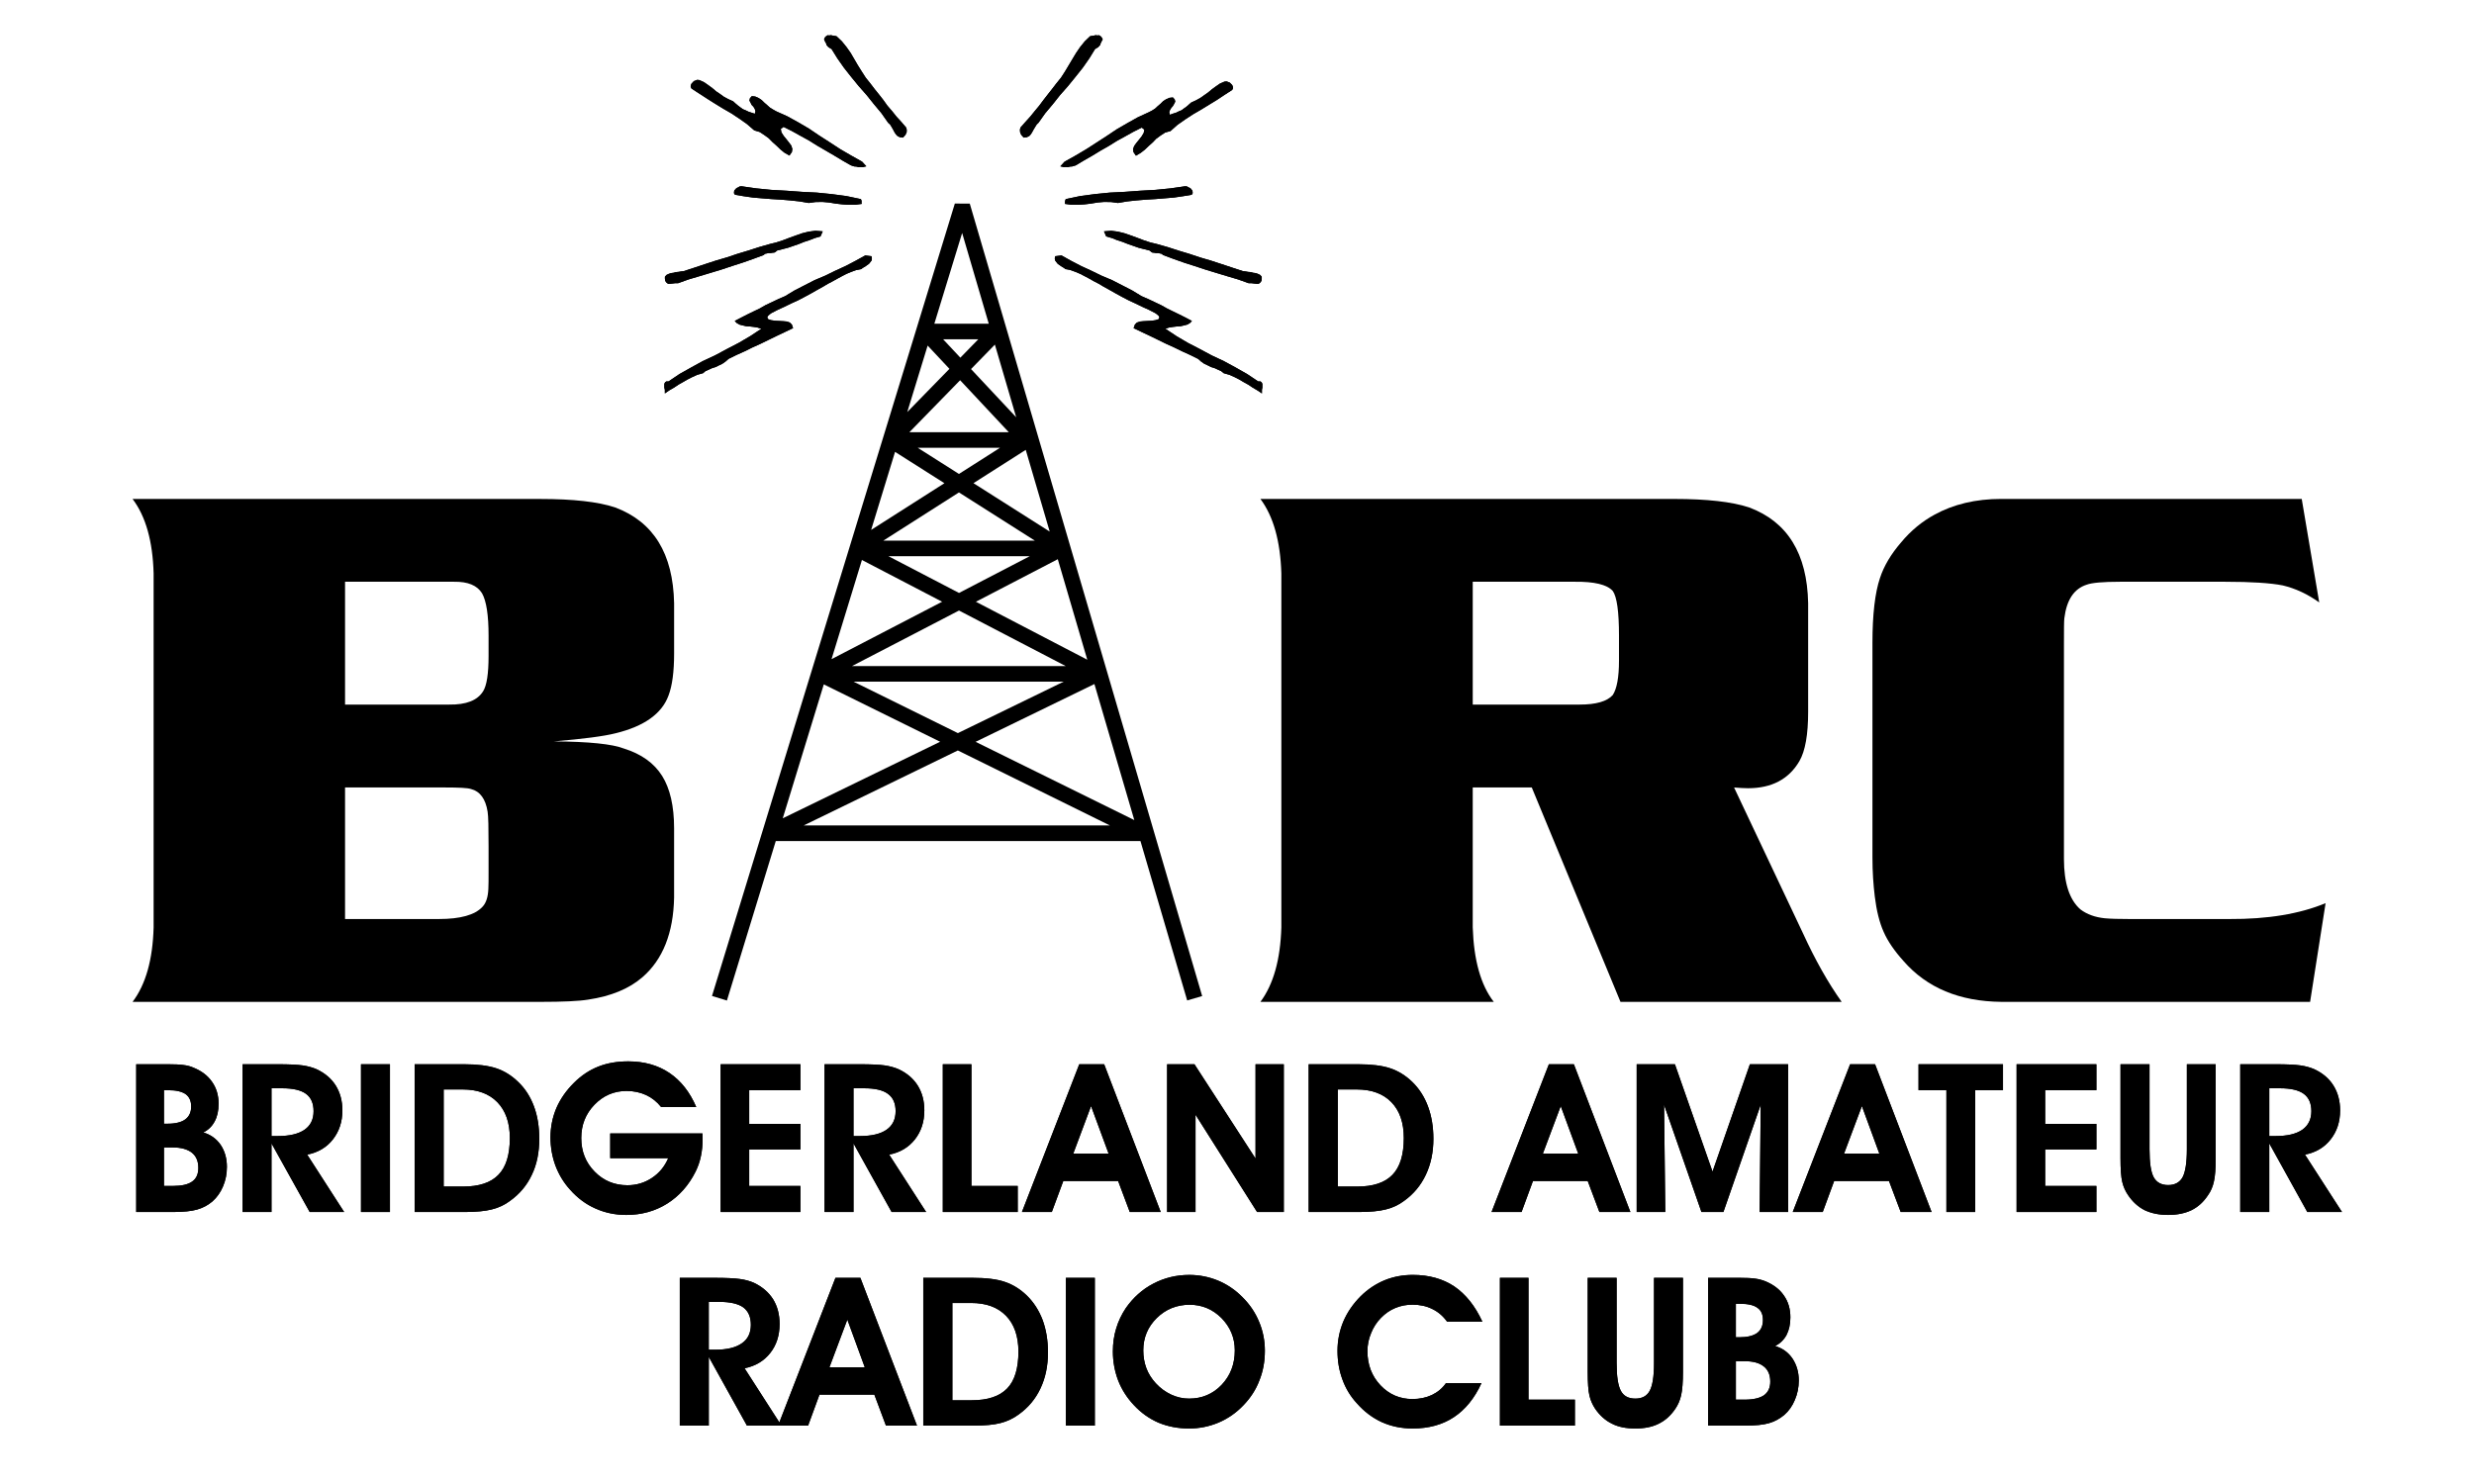<?xml version="1.0" encoding="utf-8"?>
<!-- Generator: Adobe Illustrator 16.0.0, SVG Export Plug-In . SVG Version: 6.00 Build 0)  -->
<!DOCTYPE svg PUBLIC "-//W3C//DTD SVG 1.1//EN" "http://www.w3.org/Graphics/SVG/1.1/DTD/svg11.dtd">
<svg version="1.1" id="Layer_1" xmlns="http://www.w3.org/2000/svg" xmlns:xlink="http://www.w3.org/1999/xlink" x="0px" y="0px"
	 width="250px" height="150px" viewBox="0 0 250 150" enable-background="new 0 0 250 150" xml:space="preserve">
<g>
	<path d="M34.868,92.892h9.487c2.163,0,3.635-0.409,4.394-1.229c0.382-0.397,0.566-1.011,0.6-1.819
		c0.022-0.33,0.022-0.95,0.022-1.909v-2.381c0-1.894-0.022-3.048-0.097-3.511c-0.202-1.285-0.764-2.06-1.685-2.291
		c-0.318-0.112-1.222-0.157-2.704-0.157H34.868V92.892L34.868,92.892z M34.868,71.217h10.527c1.714,0.022,2.853-0.42,3.426-1.348
		c0.37-0.589,0.55-1.783,0.55-3.571v-2.044c0-2.071-0.218-3.504-0.662-4.29c-0.494-0.795-1.438-1.184-2.83-1.161H34.868V71.217
		L34.868,71.217z M55.975,74.937c3.526,0.026,5.885,0.263,7.068,0.723c1.774,0.551,3.055,1.479,3.863,2.763
		c0.805,1.276,1.213,3.055,1.213,5.301v7.004c-0.071,3.571-1.139,6.26-3.198,8.045c-1.348,1.168-3.174,1.921-5.48,2.265
		c-0.943,0.157-2.556,0.229-4.843,0.229H13.396c1.334-1.763,2.037-4.268,2.127-7.528v-35.78c-0.09-3.253-0.793-5.764-2.127-7.524
		h41.202c3.302,0,5.831,0.278,7.561,0.854c3.879,1.453,5.862,4.672,5.961,9.685v5.076c0,1.854-0.188,3.257-0.562,4.245
		c-0.667,1.831-2.452,3.118-5.361,3.823C61.006,74.42,58.929,74.689,55.975,74.937"/>
	<path d="M148.821,71.217h10.811c1.646,0,2.763-0.319,3.34-0.966c0.418-0.645,0.629-1.812,0.629-3.468v-2.529
		c0-2.419-0.211-3.931-0.629-4.52c-0.577-0.646-1.851-0.954-3.856-0.932h-10.294V71.217L148.821,71.217z M154.787,79.595h-5.966
		v14.142c0.108,3.311,0.805,5.821,2.125,7.528h-23.579c1.313-1.763,2.017-4.268,2.115-7.528v-35.78
		c-0.099-3.253-0.802-5.764-2.115-7.524h41.822c3.279,0,5.806,0.278,7.558,0.854c3.886,1.453,5.869,4.672,5.968,9.685v10.957
		c0,2.3-0.285,3.979-0.892,5.018c-1.066,1.814-2.792,2.725-5.182,2.725c-0.366,0-0.838-0.029-1.41-0.074l6.967,14.748
		c1.22,2.654,2.512,4.964,3.908,6.922h-22.353L154.787,79.595"/>
	<path d="M232.592,50.432l1.768,10.46c-1.175-0.843-2.403-1.415-3.684-1.719c-1.229-0.242-3.178-0.37-5.811-0.37h-10.646
		c-1.702,0-2.83,0.101-3.347,0.292c-1.294,0.411-2.039,1.538-2.269,3.398c-0.036,0.256-0.04,1.172-0.04,2.767v21.559
		c0,2.435,0.557,4.137,1.673,5.107c0.658,0.494,1.467,0.786,2.455,0.89c0.593,0.054,1.438,0.076,2.524,0.076h10.062
		c3.854,0.022,7.094-0.51,9.726-1.604l-1.565,9.977h-31.209c-4.223-0.045-7.514-1.415-9.879-4.128
		c-0.921-1.02-1.588-1.992-2.008-2.947c-0.422-0.943-0.719-2.138-0.894-3.571c-0.146-1.201-0.236-2.493-0.236-3.908V64.986
		c0-2.897,0.263-5.083,0.757-6.55c0.396-1.218,1.114-2.426,2.13-3.603c1.006-1.209,2.138-2.13,3.373-2.804
		c1.923-1.06,4.174-1.599,6.757-1.599H232.592"/>
	<path d="M97.998,20.583l-1.51-0.009l-24.54,80.096l1.507,0.462l4.939-16.122h36.849l4.724,16.112l1.513-0.442L97.998,20.583z
		 M109.871,66.684l-11.256-5.86l8.276-4.3L109.871,66.684z M86.099,67.324l10.809-5.613l10.78,5.613H86.099z M107.486,68.9
		l-10.69,5.201L86.251,68.9H107.486z M101.938,43.685H91.896l5.125-5.252L101.938,43.685z M95.302,34.292h3.557l-1.815,1.86
		L95.302,34.292z M101.053,45.26l-4.15,2.646l-4.166-2.646H101.053z M96.903,49.774l7.668,4.871H89.263L96.903,49.774z
		 M104.055,56.221l-7.146,3.713l-7.129-3.713H104.055z M106.074,53.731l-7.703-4.893l5.281-3.366L106.074,53.731z M102.687,42.178
		l-4.564-4.874l2.411-2.471L102.687,42.178z M97.226,23.55l2.688,9.167h-5.496L97.226,23.55z M93.739,34.93l2.202,2.352
		l-4.261,4.367L93.739,34.93z M90.446,45.674l4.988,3.168l-7.404,4.72L90.446,45.674z M87.099,56.603l8.102,4.219l-11.173,5.803
		L87.099,56.603z M83.246,69.176l11.756,5.799l-15.903,7.736L83.246,69.176z M81.217,83.433l15.574-7.577l15.364,7.577H81.217z
		 M98.585,74.983l12.006-5.841l4.031,13.75L98.585,74.983z"/>
	<polyline points="87.959,8.445 88.393,9.014 88.835,9.562 89.269,10.118 89.678,10.691 90.145,11.23 90.594,11.792 91.081,12.324 
		91.568,12.893 91.627,13.105 91.62,13.364 91.56,13.487 91.501,13.627 91.38,13.762 91.245,13.91 90.936,13.869 90.699,13.753 
		90.52,13.566 90.378,13.342 90.243,13.083 90.1,12.836 89.947,12.589 89.749,12.409 89.071,11.443 88.318,10.541 87.57,9.606 
		86.784,8.715 86.005,7.765 85.279,6.844 84.612,5.892 84.035,4.964 83.855,4.852 83.721,4.772 83.608,4.649 83.519,4.544 
		83.479,4.38 83.399,4.261 83.339,4.117 83.271,3.991 83.354,3.789 83.479,3.661 83.624,3.564 83.797,3.582 83.973,3.556 
		84.163,3.601 84.343,3.627 84.529,3.661 85.073,4.178 85.545,4.762 85.96,5.353 86.335,5.997 86.701,6.619 87.09,7.239 
		87.48,7.846 87.959,8.445 	"/>
	<polygon points="87.959,8.445 88.393,9.014 88.835,9.562 89.269,10.118 89.678,10.691 90.145,11.23 90.594,11.792 91.081,12.324 
		91.568,12.893 91.627,13.105 91.62,13.364 91.56,13.487 91.501,13.627 91.38,13.762 91.245,13.91 90.936,13.869 90.699,13.753 
		90.52,13.566 90.378,13.342 90.243,13.083 90.1,12.836 89.947,12.589 89.749,12.409 89.071,11.443 88.318,10.541 87.57,9.606 
		86.784,8.715 86.005,7.765 85.279,6.844 84.612,5.892 84.035,4.964 83.855,4.852 83.721,4.772 83.608,4.649 83.519,4.544 
		83.479,4.38 83.399,4.261 83.339,4.117 83.271,3.991 83.354,3.789 83.479,3.661 83.624,3.564 83.797,3.582 83.973,3.556 
		84.163,3.601 84.343,3.627 84.529,3.661 85.073,4.178 85.545,4.762 85.96,5.353 86.335,5.997 86.701,6.619 87.09,7.239 
		87.48,7.846 87.959,8.445 	"/>
	<polyline points="86.993,20.125 87.045,20.237 87.067,20.36 87.054,20.484 87.09,20.607 86.409,20.702 85.758,20.702 
		85.106,20.657 84.455,20.581 83.774,20.469 83.097,20.41 82.404,20.424 81.727,20.518 80.801,20.36 79.873,20.26 78.93,20.181 
		77.976,20.125 76.998,20.046 76.077,19.968 75.141,19.833 74.273,19.687 74.168,19.525 74.18,19.377 74.202,19.256 74.314,19.13 
		74.422,19.013 74.595,18.935 74.745,18.845 74.943,18.829 76.421,19.04 77.948,19.192 79.476,19.278 81.025,19.391 82.53,19.467 
		84.044,19.619 85.526,19.817 86.993,20.125 	"/>
	<polygon points="86.993,20.125 87.045,20.237 87.067,20.36 87.054,20.484 87.09,20.607 86.409,20.702 85.758,20.702 85.106,20.657 
		84.455,20.581 83.774,20.469 83.097,20.41 82.404,20.424 81.727,20.518 80.801,20.36 79.873,20.26 78.93,20.181 77.976,20.125 
		76.998,20.046 76.077,19.968 75.141,19.833 74.273,19.687 74.168,19.525 74.18,19.377 74.202,19.256 74.314,19.13 74.422,19.013 
		74.595,18.935 74.745,18.845 74.943,18.829 76.421,19.04 77.948,19.192 79.476,19.278 81.025,19.391 82.53,19.467 84.044,19.619 
		85.526,19.817 86.993,20.125 	"/>
	<polyline points="87.544,16.808 87.375,16.846 87.202,16.897 86.986,16.884 86.762,16.897 86.544,16.839 86.326,16.823 
		86.146,16.767 85.967,16.704 85.106,16.21 84.26,15.7 83.393,15.194 82.562,14.712 81.727,14.188 80.868,13.717 80.02,13.245 
		79.177,12.825 78.9,13.038 78.964,13.38 79.188,13.73 79.462,14.067 79.731,14.408 79.963,14.719 80.068,15.056 80.023,15.363 
		79.772,15.723 79.267,15.431 78.862,15.101 78.465,14.719 78.061,14.359 77.672,13.964 77.223,13.641 76.763,13.342 76.219,13.178 
		75.486,12.544 74.7,11.987 73.883,11.448 73.067,10.977 72.252,10.478 71.462,9.979 70.671,9.467 69.878,8.95 69.795,8.782 
		69.8,8.641 69.867,8.468 69.979,8.349 70.114,8.198 70.282,8.138 70.446,8.07 70.671,8.093 71.151,8.311 71.569,8.603 
		71.982,8.905 72.355,9.225 72.753,9.494 73.15,9.781 73.591,10.018 74.085,10.242 74.318,10.455 74.562,10.662 74.819,10.855 
		75.073,11.039 75.352,11.151 75.64,11.291 75.958,11.395 76.272,11.5 76.34,11.253 76.272,11.017 76.138,10.792 75.958,10.608 
		75.83,10.354 75.729,10.168 75.778,9.935 75.972,9.719 76.324,9.759 76.673,9.916 76.969,10.114 77.245,10.384 77.521,10.624 
		77.796,10.871 78.121,11.073 78.442,11.253 79.574,11.763 80.671,12.369 81.744,12.998 82.793,13.708 83.849,14.386 84.916,15.082 
		85.994,15.711 87.112,16.336 87.544,16.808 	"/>
	<polygon points="87.544,16.808 87.375,16.846 87.202,16.897 86.986,16.884 86.762,16.897 86.544,16.839 86.326,16.823 
		86.146,16.767 85.967,16.704 85.106,16.21 84.26,15.7 83.393,15.194 82.562,14.712 81.727,14.188 80.868,13.717 80.02,13.245 
		79.177,12.825 78.9,13.038 78.964,13.38 79.188,13.73 79.462,14.067 79.731,14.408 79.963,14.719 80.068,15.056 80.023,15.363 
		79.772,15.723 79.267,15.431 78.862,15.101 78.465,14.719 78.061,14.359 77.672,13.964 77.223,13.641 76.763,13.342 76.219,13.178 
		75.486,12.544 74.7,11.987 73.883,11.448 73.067,10.977 72.252,10.478 71.462,9.979 70.671,9.467 69.878,8.95 69.795,8.782 
		69.8,8.641 69.867,8.468 69.979,8.349 70.114,8.198 70.282,8.138 70.446,8.07 70.671,8.093 71.151,8.311 71.569,8.603 
		71.982,8.905 72.355,9.225 72.753,9.494 73.15,9.781 73.591,10.018 74.085,10.242 74.318,10.455 74.562,10.662 74.819,10.855 
		75.073,11.039 75.352,11.151 75.64,11.291 75.958,11.395 76.272,11.5 76.34,11.253 76.272,11.017 76.138,10.792 75.958,10.608 
		75.83,10.354 75.729,10.168 75.778,9.935 75.972,9.719 76.324,9.759 76.673,9.916 76.969,10.114 77.245,10.384 77.521,10.624 
		77.796,10.871 78.121,11.073 78.442,11.253 79.574,11.763 80.671,12.369 81.744,12.998 82.793,13.708 83.849,14.386 84.916,15.082 
		85.994,15.711 87.112,16.336 87.544,16.808 	"/>
	<polyline points="82.912,23.898 82.333,24.066 81.805,24.273 81.25,24.453 80.733,24.662 80.181,24.853 79.648,25.037 
		79.071,25.186 78.525,25.324 78.38,25.455 78.245,25.531 78.043,25.549 77.867,25.583 77.643,25.583 77.47,25.621 77.297,25.657 
		77.171,25.778 76.093,26.178 75.037,26.549 73.955,26.896 72.888,27.252 71.776,27.589 70.676,27.919 69.57,28.249 68.523,28.626 
		68.238,28.626 68.021,28.653 67.767,28.683 67.52,28.698 67.317,28.536 67.217,28.375 67.189,28.166 67.189,27.979 67.34,27.795 
		67.564,27.688 67.801,27.604 68.07,27.57 68.299,27.503 68.568,27.48 68.822,27.436 69.099,27.402 70.177,27.05 71.248,26.694 
		72.333,26.34 73.434,26.017 74.512,25.657 75.617,25.324 76.695,24.977 77.796,24.662 78.442,24.505 79.099,24.291 79.745,24.044 
		80.428,23.797 81.075,23.572 81.727,23.411 82.404,23.325 83.137,23.382 82.912,23.898 	"/>
	<polygon points="82.912,23.898 82.333,24.066 81.805,24.273 81.25,24.453 80.733,24.662 80.181,24.853 79.648,25.037 
		79.071,25.186 78.525,25.324 78.38,25.455 78.245,25.531 78.043,25.549 77.867,25.583 77.643,25.583 77.47,25.621 77.297,25.657 
		77.171,25.778 76.093,26.178 75.037,26.549 73.955,26.896 72.888,27.252 71.776,27.589 70.676,27.919 69.57,28.249 68.523,28.626 
		68.238,28.626 68.021,28.653 67.767,28.683 67.52,28.698 67.317,28.536 67.217,28.375 67.189,28.166 67.189,27.979 67.34,27.795 
		67.564,27.688 67.801,27.604 68.07,27.57 68.299,27.503 68.568,27.48 68.822,27.436 69.099,27.402 70.177,27.05 71.248,26.694 
		72.333,26.34 73.434,26.017 74.512,25.657 75.617,25.324 76.695,24.977 77.796,24.662 78.442,24.505 79.099,24.291 79.745,24.044 
		80.428,23.797 81.075,23.572 81.727,23.411 82.404,23.325 83.137,23.382 82.912,23.898 	"/>
	<polyline points="88.064,25.897 88.105,26.11 88.087,26.312 87.959,26.481 87.809,26.668 87.611,26.807 87.409,26.953 
		87.185,27.076 87.031,27.2 86.511,27.301 86.005,27.485 85.533,27.683 85.077,27.919 84.602,28.177 84.118,28.446 83.646,28.693 
		83.197,28.963 82.568,29.312 81.951,29.664 81.295,30.019 80.644,30.36 79.934,30.682 79.26,31.012 78.586,31.321 77.935,31.658 
		77.769,31.782 77.611,31.928 77.53,32.074 77.611,32.254 77.908,32.359 78.316,32.418 78.712,32.44 79.132,32.463 79.484,32.494 
		79.817,32.606 80.02,32.809 80.143,33.168 79.312,33.563 78.487,33.954 77.688,34.343 76.875,34.74 76.048,35.113 75.258,35.504 
		74.427,35.877 73.622,36.274 73.314,36.544 72.993,36.769 72.641,36.937 72.315,37.099 71.938,37.218 71.619,37.368 71.293,37.51 
		71.039,37.723 70.462,37.885 69.938,38.123 69.467,38.363 69.002,38.633 68.56,38.88 68.11,39.183 67.632,39.457 67.183,39.767 
		67.183,39.583 67.183,39.396 67.131,39.183 67.131,38.98 67.131,38.801 67.205,38.644 67.333,38.554 67.554,38.554 68.658,37.809 
		69.84,37.144 71.013,36.499 72.243,35.926 73.449,35.279 74.646,34.657 75.808,33.977 76.938,33.23 76.549,33.107 76.179,33.047 
		75.808,33.002 75.419,32.979 75.056,32.894 74.719,32.809 74.449,32.651 74.247,32.44 74.876,32.112 75.5,31.793 76.122,31.49 
		76.763,31.183 77.351,30.846 78.009,30.535 78.66,30.226 79.334,29.934 80.289,29.356 81.295,28.84 82.314,28.316 83.377,27.867 
		84.395,27.368 85.428,26.896 86.425,26.376 87.436,25.818 88.064,25.897 	"/>
	<polygon points="88.064,25.897 88.105,26.11 88.087,26.312 87.959,26.481 87.809,26.668 87.611,26.807 87.409,26.953 
		87.185,27.076 87.031,27.2 86.511,27.301 86.005,27.485 85.533,27.683 85.077,27.919 84.602,28.177 84.118,28.446 83.646,28.693 
		83.197,28.963 82.568,29.312 81.951,29.664 81.295,30.019 80.644,30.36 79.934,30.682 79.26,31.012 78.586,31.321 77.935,31.658 
		77.769,31.782 77.611,31.928 77.53,32.074 77.611,32.254 77.908,32.359 78.316,32.418 78.712,32.44 79.132,32.463 79.484,32.494 
		79.817,32.606 80.02,32.809 80.143,33.168 79.312,33.563 78.487,33.954 77.688,34.343 76.875,34.74 76.048,35.113 75.258,35.504 
		74.427,35.877 73.622,36.274 73.314,36.544 72.993,36.769 72.641,36.937 72.315,37.099 71.938,37.218 71.619,37.368 71.293,37.51 
		71.039,37.723 70.462,37.885 69.938,38.123 69.467,38.363 69.002,38.633 68.56,38.88 68.11,39.183 67.632,39.457 67.183,39.767 
		67.183,39.583 67.183,39.396 67.131,39.183 67.131,38.98 67.131,38.801 67.205,38.644 67.333,38.554 67.554,38.554 68.658,37.809 
		69.84,37.144 71.013,36.499 72.243,35.926 73.449,35.279 74.646,34.657 75.808,33.977 76.938,33.23 76.549,33.107 76.179,33.047 
		75.808,33.002 75.419,32.979 75.056,32.894 74.719,32.809 74.449,32.651 74.247,32.44 74.876,32.112 75.5,31.793 76.122,31.49 
		76.763,31.183 77.351,30.846 78.009,30.535 78.66,30.226 79.334,29.934 80.289,29.356 81.295,28.84 82.314,28.316 83.377,27.867 
		84.395,27.368 85.428,26.896 86.425,26.376 87.436,25.818 88.064,25.897 	"/>
	<polyline points="106.736,8.445 106.299,9.014 105.867,9.562 105.434,10.118 105.007,10.691 104.558,11.23 104.102,11.792 
		103.621,12.324 103.12,12.893 103.064,13.105 103.082,13.364 103.132,13.487 103.194,13.627 103.315,13.762 103.45,13.91 
		103.761,13.869 104.003,13.753 104.176,13.566 104.311,13.342 104.452,13.083 104.603,12.836 104.753,12.589 104.939,12.409 
		105.625,11.443 106.384,10.541 107.125,9.606 107.911,8.715 108.684,7.765 109.416,6.844 110.083,5.892 110.651,4.964 
		110.831,4.852 110.971,4.772 111.078,4.649 111.177,4.544 111.218,4.38 111.285,4.261 111.348,4.117 111.431,3.991 111.334,3.789 
		111.218,3.661 111.071,3.564 110.892,3.582 110.719,3.556 110.532,3.601 110.342,3.627 110.157,3.661 109.618,4.178 109.146,4.762 
		108.742,5.353 108.354,5.997 107.983,6.619 107.612,7.239 107.22,7.846 106.736,8.445 	"/>
	<polygon points="106.736,8.445 106.299,9.014 105.867,9.562 105.434,10.118 105.007,10.691 104.558,11.23 104.102,11.792 
		103.621,12.324 103.12,12.893 103.064,13.105 103.082,13.364 103.132,13.487 103.194,13.627 103.315,13.762 103.45,13.91 
		103.761,13.869 104.003,13.753 104.176,13.566 104.311,13.342 104.452,13.083 104.603,12.836 104.753,12.589 104.939,12.409 
		105.625,11.443 106.384,10.541 107.125,9.606 107.911,8.715 108.684,7.765 109.416,6.844 110.083,5.892 110.651,4.964 
		110.831,4.852 110.971,4.772 111.078,4.649 111.177,4.544 111.218,4.38 111.285,4.261 111.348,4.117 111.431,3.991 111.334,3.789 
		111.218,3.661 111.071,3.564 110.892,3.582 110.719,3.556 110.532,3.601 110.342,3.627 110.157,3.661 109.618,4.178 109.146,4.762 
		108.742,5.353 108.354,5.997 107.983,6.619 107.612,7.239 107.22,7.846 106.736,8.445 	"/>
	<polyline points="107.695,20.125 107.65,20.237 107.624,20.36 107.624,20.484 107.612,20.607 108.286,20.702 108.931,20.702 
		109.596,20.657 110.233,20.581 110.907,20.469 111.581,20.41 112.291,20.424 112.97,20.518 113.895,20.36 114.815,20.26 
		115.772,20.181 116.721,20.125 117.697,20.046 118.625,19.968 119.555,19.833 120.427,19.687 120.521,19.525 120.512,19.377 
		120.482,19.256 120.382,19.13 120.28,19.013 120.094,18.935 119.95,18.845 119.748,18.829 118.281,19.04 116.747,19.192 
		115.22,19.278 113.67,19.391 112.161,19.467 110.638,19.619 109.155,19.817 107.695,20.125 	"/>
	<polygon points="107.695,20.125 107.65,20.237 107.624,20.36 107.624,20.484 107.612,20.607 108.286,20.702 108.931,20.702 
		109.596,20.657 110.233,20.581 110.907,20.469 111.581,20.41 112.291,20.424 112.97,20.518 113.895,20.36 114.815,20.26 
		115.772,20.181 116.721,20.125 117.697,20.046 118.625,19.968 119.555,19.833 120.427,19.687 120.521,19.525 120.512,19.377 
		120.482,19.256 120.382,19.13 120.28,19.013 120.094,18.935 119.95,18.845 119.748,18.829 118.281,19.04 116.747,19.192 
		115.22,19.278 113.67,19.391 112.161,19.467 110.638,19.619 109.155,19.817 107.695,20.125 	"/>
	<polyline points="107.147,16.812 107.31,16.846 107.493,16.897 107.691,16.884 107.911,16.897 108.129,16.839 108.347,16.823 
		108.526,16.767 108.702,16.718 109.537,16.217 110.387,15.729 111.222,15.222 112.049,14.75 112.868,14.24 113.715,13.775 
		114.553,13.308 115.368,12.899 115.638,13.102 115.575,13.432 115.368,13.779 115.099,14.121 114.829,14.453 114.609,14.757 
		114.492,15.087 114.542,15.379 114.789,15.738 115.278,15.446 115.688,15.127 116.073,14.757 116.478,14.397 116.844,14.016 
		117.293,13.689 117.742,13.397 118.281,13.245 118.989,12.616 119.764,12.072 120.572,11.545 121.374,11.08 122.179,10.586 
		122.953,10.114 123.729,9.598 124.515,9.09 124.593,8.924 124.593,8.789 124.519,8.603 124.413,8.49 124.271,8.349 124.11,8.288 
		123.948,8.228 123.729,8.25 123.261,8.456 122.848,8.744 122.448,9.036 122.07,9.354 121.685,9.624 121.298,9.898 120.857,10.141 
		120.37,10.365 120.139,10.567 119.91,10.77 119.651,10.954 119.404,11.141 119.124,11.253 118.85,11.388 118.528,11.488 
		118.221,11.601 118.153,11.354 118.229,11.118 118.36,10.904 118.521,10.721 118.663,10.474 118.76,10.275 118.708,10.051 
		118.521,9.849 118.162,9.89 117.825,10.04 117.533,10.23 117.264,10.496 116.99,10.729 116.731,10.972 116.417,11.174 
		116.092,11.343 114.979,11.853 113.908,12.454 112.853,13.065 111.812,13.762 110.779,14.431 109.724,15.109 108.675,15.729 
		107.574,16.345 107.147,16.812 	"/>
	<polygon points="107.147,16.812 107.31,16.846 107.493,16.897 107.691,16.884 107.911,16.897 108.129,16.839 108.347,16.823 
		108.526,16.767 108.702,16.718 109.537,16.217 110.387,15.729 111.222,15.222 112.049,14.75 112.868,14.24 113.715,13.775 
		114.553,13.308 115.368,12.899 115.638,13.102 115.575,13.432 115.368,13.779 115.099,14.121 114.829,14.453 114.609,14.757 
		114.492,15.087 114.542,15.379 114.789,15.738 115.278,15.446 115.688,15.127 116.073,14.757 116.478,14.397 116.844,14.016 
		117.293,13.689 117.742,13.397 118.281,13.245 118.989,12.616 119.764,12.072 120.572,11.545 121.374,11.08 122.179,10.586 
		122.953,10.114 123.729,9.598 124.515,9.09 124.593,8.924 124.593,8.789 124.519,8.603 124.413,8.49 124.271,8.349 124.11,8.288 
		123.948,8.228 123.729,8.25 123.261,8.456 122.848,8.744 122.448,9.036 122.07,9.354 121.685,9.624 121.298,9.898 120.857,10.141 
		120.37,10.365 120.139,10.567 119.91,10.77 119.651,10.954 119.404,11.141 119.124,11.253 118.85,11.388 118.528,11.488 
		118.221,11.601 118.153,11.354 118.229,11.118 118.36,10.904 118.521,10.721 118.663,10.474 118.76,10.275 118.708,10.051 
		118.521,9.849 118.162,9.89 117.825,10.04 117.533,10.23 117.264,10.496 116.99,10.729 116.731,10.972 116.417,11.174 
		116.092,11.343 114.979,11.853 113.908,12.454 112.853,13.065 111.812,13.762 110.779,14.431 109.724,15.109 108.675,15.729 
		107.574,16.345 107.147,16.812 	"/>
	<polyline points="111.783,23.898 112.367,24.066 112.88,24.273 113.441,24.453 113.969,24.662 114.52,24.853 115.04,25.037 
		115.62,25.186 116.17,25.324 116.327,25.455 116.446,25.531 116.642,25.549 116.821,25.583 117.053,25.583 117.226,25.621 
		117.398,25.657 117.524,25.778 118.603,26.178 119.651,26.549 120.736,26.896 121.814,27.252 122.92,27.589 124.009,27.919 
		125.121,28.249 126.177,28.626 126.45,28.626 126.671,28.653 126.929,28.683 127.176,28.698 127.378,28.536 127.479,28.375 
		127.502,28.166 127.502,27.979 127.349,27.795 127.131,27.688 126.899,27.604 126.626,27.57 126.401,27.503 126.12,27.48 
		125.873,27.436 125.597,27.402 124.519,27.05 123.447,26.694 122.362,26.34 121.262,26.017 120.184,25.657 119.074,25.324 
		118.005,24.977 116.9,24.662 116.244,24.505 115.593,24.291 114.946,24.044 114.268,23.797 113.616,23.572 112.958,23.411 
		112.291,23.325 111.559,23.382 111.783,23.898 	"/>
	<polygon points="111.783,23.898 112.367,24.066 112.88,24.273 113.441,24.453 113.969,24.662 114.52,24.853 115.04,25.037 
		115.62,25.186 116.17,25.324 116.327,25.455 116.446,25.531 116.642,25.549 116.821,25.583 117.053,25.583 117.226,25.621 
		117.398,25.657 117.524,25.778 118.603,26.178 119.651,26.549 120.736,26.896 121.814,27.252 122.92,27.589 124.009,27.919 
		125.121,28.249 126.177,28.626 126.45,28.626 126.671,28.653 126.929,28.683 127.176,28.698 127.378,28.536 127.479,28.375 
		127.502,28.166 127.502,27.979 127.349,27.795 127.131,27.688 126.899,27.604 126.626,27.57 126.401,27.503 126.12,27.48 
		125.873,27.436 125.597,27.402 124.519,27.05 123.447,26.694 122.362,26.34 121.262,26.017 120.184,25.657 119.074,25.324 
		118.005,24.977 116.9,24.662 116.244,24.505 115.593,24.291 114.946,24.044 114.268,23.797 113.616,23.572 112.958,23.411 
		112.291,23.325 111.559,23.382 111.783,23.898 	"/>
	<polyline points="106.631,25.897 106.586,26.11 106.613,26.312 106.736,26.481 106.887,26.668 107.085,26.807 107.298,26.953 
		107.507,27.076 107.664,27.2 108.186,27.301 108.69,27.485 109.155,27.683 109.611,27.919 110.095,28.177 110.57,28.446 
		111.049,28.693 111.498,28.963 112.127,29.312 112.749,29.664 113.4,30.019 114.052,30.36 114.748,30.682 115.429,31.012 
		116.109,31.321 116.761,31.658 116.927,31.782 117.091,31.928 117.158,32.074 117.091,32.254 116.783,32.359 116.384,32.418 
		115.979,32.44 115.557,32.463 115.216,32.494 114.879,32.606 114.681,32.809 114.553,33.168 115.377,33.563 116.208,33.954 
		117.008,34.343 117.816,34.74 118.641,35.113 119.442,35.504 120.265,35.877 121.066,36.274 121.374,36.544 121.695,36.769 
		122.055,36.937 122.376,37.099 122.758,37.218 123.077,37.368 123.396,37.51 123.656,37.723 124.223,37.885 124.762,38.123 
		125.233,38.363 125.687,38.633 126.136,38.88 126.592,39.183 127.057,39.457 127.52,39.767 127.52,39.583 127.52,39.396 
		127.564,39.183 127.564,38.98 127.564,38.801 127.49,38.644 127.367,38.554 127.143,38.554 126.03,37.809 124.862,37.144 
		123.672,36.499 122.452,35.926 121.246,35.279 120.045,34.657 118.888,33.977 117.765,33.23 118.131,33.107 118.513,33.047 
		118.888,33.002 119.27,32.979 119.641,32.894 119.973,32.809 120.247,32.651 120.444,32.44 119.824,32.112 119.187,31.793 
		118.562,31.49 117.938,31.183 117.338,30.846 116.68,30.535 116.028,30.226 115.354,29.934 114.402,29.356 113.4,28.84 
		112.381,28.316 111.318,27.867 110.292,27.368 109.268,26.896 108.264,26.376 107.265,25.818 106.631,25.897 	"/>
	<polygon points="106.631,25.897 106.586,26.11 106.613,26.312 106.736,26.481 106.887,26.668 107.085,26.807 107.298,26.953 
		107.507,27.076 107.664,27.2 108.186,27.301 108.69,27.485 109.155,27.683 109.611,27.919 110.095,28.177 110.57,28.446 
		111.049,28.693 111.498,28.963 112.127,29.312 112.749,29.664 113.4,30.019 114.052,30.36 114.748,30.682 115.429,31.012 
		116.109,31.321 116.761,31.658 116.927,31.782 117.091,31.928 117.158,32.074 117.091,32.254 116.783,32.359 116.384,32.418 
		115.979,32.44 115.557,32.463 115.216,32.494 114.879,32.606 114.681,32.809 114.553,33.168 115.377,33.563 116.208,33.954 
		117.008,34.343 117.816,34.74 118.641,35.113 119.442,35.504 120.265,35.877 121.066,36.274 121.374,36.544 121.695,36.769 
		122.055,36.937 122.376,37.099 122.758,37.218 123.077,37.368 123.396,37.51 123.656,37.723 124.223,37.885 124.762,38.123 
		125.233,38.363 125.687,38.633 126.136,38.88 126.592,39.183 127.057,39.457 127.52,39.767 127.52,39.583 127.52,39.396 
		127.564,39.183 127.564,38.98 127.564,38.801 127.49,38.644 127.367,38.554 127.143,38.554 126.03,37.809 124.862,37.144 
		123.672,36.499 122.452,35.926 121.246,35.279 120.045,34.657 118.888,33.977 117.765,33.23 118.131,33.107 118.513,33.047 
		118.888,33.002 119.27,32.979 119.641,32.894 119.973,32.809 120.247,32.651 120.444,32.44 119.824,32.112 119.187,31.793 
		118.562,31.49 117.938,31.183 117.338,30.846 116.68,30.535 116.028,30.226 115.354,29.934 114.402,29.356 113.4,28.84 
		112.381,28.316 111.318,27.867 110.292,27.368 109.268,26.896 108.264,26.376 107.265,25.818 106.631,25.897 	"/>
	<path d="M13.764,122.509v-14.937h3.212c0.651,0,1.175,0.022,1.557,0.076c0.382,0.045,0.726,0.135,1.011,0.265
		c0.824,0.333,1.453,0.809,1.887,1.442c0.438,0.62,0.658,1.365,0.658,2.201c0,0.703-0.126,1.298-0.389,1.781
		c-0.263,0.505-0.645,0.876-1.152,1.13c0.741,0.218,1.316,0.633,1.748,1.251c0.422,0.629,0.633,1.37,0.633,2.23
		c0,0.696-0.128,1.356-0.391,1.97c-0.254,0.606-0.613,1.111-1.073,1.521c-0.461,0.389-0.971,0.658-1.546,0.822
		c-0.57,0.161-1.37,0.247-2.403,0.247H13.764L13.764,122.509z M16.567,119.874h0.898c0.88,0,1.531-0.146,1.949-0.442
		c0.42-0.292,0.629-0.755,0.629-1.377c0-0.681-0.216-1.19-0.651-1.543c-0.44-0.344-1.092-0.53-1.927-0.53h-0.898V119.874
		L16.567,119.874z M16.567,113.585h0.348c0.815,0,1.415-0.15,1.804-0.438c0.397-0.292,0.6-0.729,0.6-1.307
		c0-0.562-0.19-0.973-0.555-1.242c-0.396-0.27-0.961-0.404-1.77-0.404h-0.427V113.585"/>
	<path d="M27.434,122.509h-2.92v-14.937h3.549c1.123,0,1.963,0.038,2.516,0.116c0.548,0.079,1.02,0.214,1.415,0.387
		c0.84,0.396,1.491,0.943,1.94,1.657c0.44,0.715,0.665,1.546,0.665,2.505c0,1.152-0.328,2.127-0.961,2.936
		c-0.629,0.804-1.501,1.32-2.595,1.534l3.735,5.802h-3.481l-3.863-6.937V122.509L27.434,122.509z M27.434,114.831h0.645
		c1.18,0,2.078-0.213,2.695-0.64c0.613-0.427,0.914-1.049,0.914-1.876c0-0.79-0.251-1.374-0.764-1.752
		c-0.517-0.377-1.318-0.562-2.407-0.562h-1.083V114.831"/>
	<polyline points="36.479,122.509 36.479,107.572 39.405,107.572 39.405,122.509 36.479,122.509 	"/>
	<path d="M46.975,122.509h-5.076v-14.937h4.991c1.358,0,2.437,0.135,3.257,0.408c0.809,0.27,1.55,0.73,2.212,1.375
		c0.712,0.674,1.242,1.512,1.602,2.484c0.359,0.966,0.532,2.066,0.532,3.272c0,1.348-0.235,2.567-0.748,3.632
		c-0.498,1.069-1.239,1.949-2.21,2.642c-0.539,0.408-1.159,0.696-1.833,0.862C49.023,122.419,48.12,122.509,46.975,122.509
		L46.975,122.509z M46.788,119.935c1.617,0,2.814-0.391,3.578-1.19c0.772-0.786,1.154-2.026,1.154-3.715
		c0-1.55-0.427-2.763-1.262-3.623c-0.843-0.865-2.011-1.287-3.509-1.287h-1.916v9.815H46.788"/>
	<path d="M70.985,114.566c0,0.052,0.005,0.142,0.005,0.254c0.011,0.101,0.011,0.195,0.011,0.254c0,0.638-0.056,1.235-0.173,1.783
		c-0.112,0.553-0.292,1.069-0.534,1.557c-0.696,1.399-1.662,2.481-2.875,3.245c-1.213,0.76-2.588,1.146-4.129,1.146
		c-1.123,0-2.16-0.22-3.122-0.651c-0.959-0.422-1.823-1.066-2.576-1.92c-0.64-0.708-1.123-1.512-1.467-2.419
		c-0.33-0.898-0.498-1.855-0.498-2.859c0-1.045,0.206-2.037,0.602-2.972c0.404-0.926,1.004-1.779,1.783-2.547
		c0.732-0.726,1.55-1.276,2.455-1.631c0.91-0.359,1.921-0.525,3.021-0.525c1.599,0,2.991,0.386,4.159,1.172
		c1.168,0.791,2.066,1.937,2.709,3.441h-3.549c-0.434-0.539-0.938-0.943-1.527-1.213c-0.584-0.263-1.235-0.409-1.961-0.409
		c-1.28,0-2.358,0.468-3.25,1.393c-0.89,0.921-1.332,2.044-1.332,3.365c0,1.341,0.442,2.471,1.348,3.392
		c0.898,0.921,2.006,1.379,3.313,1.379c0.921,0,1.74-0.247,2.481-0.741c0.748-0.494,1.287-1.161,1.646-1.992h-5.862v-2.5H70.985"/>
	<polyline points="80.884,122.509 72.82,122.509 72.82,107.572 80.884,107.572 80.884,110.193 75.707,110.193 75.707,113.601 
		80.884,113.601 80.884,116.184 75.707,116.184 75.707,119.874 80.884,119.874 80.884,122.509 	"/>
	<path d="M86.245,122.509h-2.924v-14.937h3.549c1.134,0,1.972,0.038,2.526,0.116c0.539,0.079,1.011,0.214,1.408,0.387
		c0.845,0.396,1.489,0.943,1.938,1.657c0.442,0.715,0.663,1.546,0.663,2.505c0,1.152-0.319,2.127-0.955,2.936
		c-0.64,0.804-1.498,1.32-2.599,1.534l3.737,5.802H90.1l-3.854-6.937V122.509L86.245,122.509z M86.245,114.831h0.647
		c1.186,0,2.084-0.213,2.695-0.64c0.61-0.427,0.916-1.049,0.916-1.876c0-0.79-0.254-1.374-0.777-1.752
		c-0.503-0.377-1.307-0.562-2.396-0.562h-1.085V114.831"/>
	<polyline points="102.84,122.509 95.271,122.509 95.271,107.572 98.163,107.572 98.163,119.874 102.84,119.874 102.84,122.509 	"/>
	<path d="M107.448,119.373l-1.161,3.136h-3.021l5.795-14.937h2.516l5.716,14.937h-3.129l-1.177-3.136H107.448L107.448,119.373z
		 M112.026,116.605l-1.774-4.807l-1.797,4.807H112.026"/>
	<polyline points="120.809,122.509 117.938,122.509 117.938,107.572 120.7,107.572 126.873,117.104 126.873,107.572 
		129.729,107.572 129.729,122.509 127.03,122.509 120.809,112.675 120.809,122.509 	"/>
	<path d="M137.317,122.509h-5.076v-14.937h4.99c1.354,0,2.439,0.135,3.253,0.408c0.812,0.27,1.554,0.73,2.224,1.375
		c0.696,0.674,1.235,1.512,1.595,2.484c0.359,0.966,0.543,2.066,0.543,3.272c0,1.348-0.256,2.567-0.764,3.632
		c-0.503,1.069-1.235,1.949-2.201,2.642c-0.543,0.408-1.154,0.696-1.835,0.862C139.365,122.419,138.463,122.509,137.317,122.509
		L137.317,122.509z M137.138,119.935c1.612,0,2.808-0.391,3.571-1.19c0.764-0.786,1.146-2.026,1.146-3.715
		c0-1.55-0.416-2.763-1.254-3.623c-0.84-0.865-2.015-1.287-3.504-1.287h-1.913v9.815H137.138"/>
	<path d="M154.908,119.373l-1.154,3.136h-3.032l5.795-14.937h2.524l5.712,14.937h-3.133l-1.18-3.136H154.908L154.908,119.373z
		 M159.481,116.605l-1.766-4.807l-1.806,4.807H159.481"/>
	<polyline points="168.279,122.509 165.389,122.509 165.389,107.572 169.252,107.572 173.053,118.43 176.83,107.572 
		180.693,107.572 180.693,122.509 177.814,122.509 177.922,111.664 174.153,122.509 171.934,122.509 168.156,111.664 
		168.279,122.509 	"/>
	<path d="M185.343,119.373l-1.154,3.136h-3.032l5.8-14.937h2.52l5.712,14.937h-3.122l-1.184-3.136H185.343L185.343,119.373z
		 M189.909,116.605l-1.763-4.807l-1.802,4.807H189.909"/>
	<polyline points="202.404,107.572 202.404,110.193 199.597,110.193 199.597,122.509 196.686,122.509 196.686,110.193 
		193.869,110.193 193.869,107.572 202.404,107.572 	"/>
	<polyline points="211.843,122.509 203.779,122.509 203.779,107.572 211.843,107.572 211.843,110.193 206.665,110.193 
		206.665,113.601 211.843,113.601 211.843,116.184 206.665,116.184 206.665,119.874 211.843,119.874 211.843,122.509 	"/>
	<path d="M214.279,107.572h2.932v8.611c0,1.348,0.139,2.282,0.422,2.808c0.285,0.517,0.764,0.793,1.465,0.793
		c0.678,0,1.168-0.276,1.455-0.793c0.278-0.525,0.432-1.46,0.432-2.808v-8.611h2.915v9.479c0,1.056-0.059,1.842-0.18,2.362
		c-0.112,0.528-0.31,0.993-0.591,1.382c-0.449,0.689-1.004,1.197-1.669,1.527c-0.655,0.314-1.446,0.482-2.362,0.482
		c-0.933,0-1.712-0.168-2.381-0.482c-0.647-0.33-1.213-0.838-1.674-1.527c-0.27-0.389-0.465-0.824-0.584-1.318
		s-0.18-1.303-0.18-2.426V107.572"/>
	<path d="M229.312,122.509h-2.934v-14.937h3.556c1.123,0,1.97,0.038,2.516,0.116c0.551,0.079,1.022,0.214,1.415,0.387
		c0.847,0.396,1.494,0.943,1.938,1.657c0.442,0.715,0.667,1.546,0.667,2.505c0,1.152-0.321,2.127-0.959,2.936
		c-0.629,0.804-1.496,1.32-2.59,1.534l3.74,5.802h-3.504l-3.846-6.937V122.509L229.312,122.509z M229.312,114.831h0.645
		c1.18,0,2.078-0.213,2.695-0.64c0.6-0.427,0.914-1.049,0.914-1.876c0-0.79-0.256-1.374-0.768-1.752
		c-0.517-0.377-1.314-0.562-2.408-0.562h-1.078V114.831"/>
	<path d="M71.623,144.098h-2.929v-14.937h3.554c1.127,0,1.972,0.041,2.516,0.117c0.55,0.074,1.021,0.209,1.415,0.382
		c0.842,0.399,1.493,0.957,1.942,1.662c0.442,0.719,0.658,1.545,0.658,2.507c0,1.149-0.314,2.134-0.95,2.936
		c-0.636,0.809-1.505,1.318-2.59,1.538l3.725,5.795h-3.486l-3.854-6.944V144.098L71.623,144.098z M71.623,136.428h0.647
		c1.179,0,2.084-0.218,2.695-0.651c0.61-0.416,0.909-1.045,0.909-1.871c0-0.791-0.254-1.37-0.764-1.757
		c-0.51-0.363-1.313-0.557-2.41-0.557h-1.078V136.428"/>
	<path d="M82.809,140.965l-1.149,3.133h-3.032l5.795-14.937h2.52l5.719,14.937h-3.136l-1.172-3.133H82.809L82.809,140.965z
		 M87.387,138.202l-1.764-4.818l-1.808,4.818H87.387"/>
	<path d="M98.374,144.098h-5.076v-14.937h5c1.348,0,2.435,0.131,3.243,0.409c0.809,0.27,1.55,0.732,2.22,1.377
		c0.7,0.685,1.23,1.512,1.599,2.481c0.355,0.971,0.539,2.062,0.539,3.275c0,1.352-0.251,2.561-0.757,3.632
		c-0.505,1.078-1.235,1.947-2.212,2.644c-0.539,0.399-1.157,0.691-1.824,0.86C100.418,144.02,99.52,144.098,98.374,144.098
		L98.374,144.098z M98.186,141.537c1.622,0,2.816-0.393,3.587-1.194c0.764-0.786,1.139-2.04,1.139-3.725
		c0-1.55-0.42-2.763-1.251-3.62c-0.842-0.867-2.015-1.294-3.52-1.294h-1.904v9.833H98.186"/>
	<g>
		<polyline points="107.709,144.098 107.709,129.161 110.634,129.161 110.634,144.098 107.709,144.098 		"/>
		<path d="M112.457,136.596c0-0.819,0.108-1.59,0.333-2.317c0.22-0.732,0.543-1.411,0.97-2.051c0.748-1.071,1.662-1.898,2.792-2.486
			c1.107-0.58,2.32-0.876,3.632-0.876c1.002,0,1.968,0.195,2.882,0.565c0.921,0.382,1.745,0.939,2.46,1.658
			c0.752,0.741,1.32,1.576,1.707,2.516c0.393,0.93,0.584,1.909,0.584,2.929c0,1.073-0.18,2.073-0.558,3.005
			c-0.353,0.939-0.898,1.764-1.604,2.498c-0.719,0.759-1.557,1.343-2.511,1.752c-0.955,0.404-1.954,0.602-2.987,0.602
			c-1.112,0-2.146-0.197-3.089-0.588c-0.921-0.4-1.759-0.988-2.481-1.766c-0.701-0.741-1.231-1.572-1.591-2.486
			C112.644,138.622,112.457,137.647,112.457,136.596L112.457,136.596z M115.53,136.495c0,0.645,0.107,1.246,0.314,1.804
			c0.206,0.548,0.527,1.056,0.947,1.514c0.456,0.494,0.973,0.876,1.563,1.152c0.577,0.27,1.184,0.404,1.802,0.404
			c1.303,0,2.403-0.461,3.29-1.393c0.883-0.933,1.332-2.089,1.332-3.481c0-1.273-0.463-2.365-1.343-3.264
			c-0.898-0.898-1.973-1.348-3.217-1.348c-1.31,0-2.417,0.449-3.331,1.348C115.979,134.13,115.53,135.222,115.53,136.495"/>
		<path d="M149.794,133.591h-3.564c-0.422-0.584-0.921-1.004-1.519-1.289c-0.584-0.288-1.244-0.427-1.985-0.427
			c-0.606,0-1.168,0.105-1.714,0.33c-0.55,0.225-1.021,0.555-1.448,0.988c-0.445,0.449-0.782,0.973-1.016,1.565
			c-0.247,0.584-0.366,1.19-0.366,1.819c0,1.365,0.438,2.511,1.314,3.443c0.876,0.928,1.958,1.393,3.229,1.393
			c0.728,0,1.397-0.142,1.97-0.411c0.577-0.278,1.062-0.679,1.422-1.199h3.587c-0.696,1.531-1.633,2.677-2.792,3.445
			c-1.168,0.771-2.561,1.141-4.164,1.141c-1.123,0-2.156-0.213-3.113-0.64c-0.947-0.434-1.797-1.078-2.538-1.925
			c-0.645-0.703-1.123-1.501-1.446-2.399c-0.332-0.898-0.494-1.859-0.494-2.893s0.202-2.026,0.589-2.958
			c0.399-0.933,0.983-1.781,1.747-2.55c0.719-0.714,1.527-1.246,2.412-1.617c0.89-0.363,1.842-0.543,2.866-0.543
			c1.626,0,3.025,0.391,4.183,1.161C148.109,130.812,149.06,131.996,149.794,133.591"/>
		<polyline points="159.145,144.098 151.568,144.098 151.568,129.161 154.455,129.161 154.455,141.475 159.145,141.475 
			159.145,144.098 		"/>
		<path d="M160.44,129.161h2.92v8.614c0,1.354,0.146,2.284,0.434,2.814c0.278,0.521,0.769,0.779,1.46,0.779
			c0.683,0,1.161-0.259,1.446-0.779c0.292-0.53,0.44-1.46,0.44-2.814v-8.614h2.925v9.475c0,1.056-0.063,1.846-0.18,2.374
			c-0.117,0.532-0.314,0.981-0.589,1.386c-0.467,0.688-1.018,1.186-1.676,1.505c-0.651,0.337-1.453,0.489-2.367,0.489
			c-0.928,0-1.721-0.152-2.372-0.489c-0.651-0.319-1.217-0.817-1.688-1.505c-0.266-0.404-0.468-0.847-0.58-1.341
			c-0.116-0.487-0.173-1.292-0.173-2.419V129.161"/>
		<path d="M172.604,144.098v-14.937h3.212c0.651,0,1.163,0.022,1.55,0.079c0.382,0.052,0.719,0.146,1.015,0.263
			c0.815,0.337,1.451,0.809,1.883,1.444c0.444,0.629,0.655,1.363,0.655,2.212c0,0.692-0.135,1.285-0.386,1.774
			c-0.266,0.494-0.651,0.865-1.15,1.123c0.741,0.221,1.312,0.629,1.745,1.258c0.416,0.625,0.641,1.366,0.641,2.224
			c0,0.696-0.135,1.359-0.4,1.973c-0.251,0.606-0.61,1.116-1.071,1.514c-0.46,0.382-0.973,0.665-1.538,0.826
			c-0.573,0.169-1.375,0.247-2.408,0.247H172.604L172.604,144.098z M175.411,141.475h0.88c0.895,0,1.546-0.157,1.968-0.449
			c0.409-0.301,0.629-0.75,0.629-1.375c0-0.685-0.225-1.201-0.658-1.538c-0.438-0.353-1.078-0.528-1.938-0.528h-0.88V141.475
			L175.411,141.475z M175.411,135.17h0.348c0.798,0,1.404-0.146,1.804-0.434c0.387-0.292,0.584-0.724,0.584-1.308
			c0-0.562-0.175-0.977-0.562-1.239c-0.366-0.27-0.95-0.404-1.752-0.404h-0.422V135.17"/>
		<path d="M172.604,144.098v-14.937h3.212c0.651,0,1.163,0.022,1.55,0.079c0.382,0.052,0.719,0.146,1.015,0.263
			c0.815,0.337,1.451,0.809,1.883,1.444c0.444,0.629,0.655,1.363,0.655,2.212c0,0.692-0.135,1.285-0.386,1.774
			c-0.266,0.494-0.651,0.865-1.15,1.123c0.741,0.221,1.312,0.629,1.745,1.258c0.416,0.625,0.641,1.366,0.641,2.224
			c0,0.696-0.135,1.359-0.4,1.973c-0.251,0.606-0.61,1.116-1.071,1.514c-0.46,0.382-0.973,0.665-1.538,0.826
			c-0.573,0.169-1.375,0.247-2.408,0.247H172.604L172.604,144.098z M175.411,141.475h0.88c0.895,0,1.546-0.157,1.968-0.449
			c0.409-0.301,0.629-0.75,0.629-1.375c0-0.685-0.225-1.201-0.658-1.538c-0.438-0.353-1.078-0.528-1.938-0.528h-0.88V141.475
			L175.411,141.475z M175.411,135.17h0.348c0.798,0,1.404-0.146,1.804-0.434c0.387-0.292,0.584-0.724,0.584-1.308
			c0-0.562-0.175-0.977-0.562-1.239c-0.366-0.27-0.95-0.404-1.752-0.404h-0.422V135.17L175.411,135.17z M160.44,129.161h2.92v8.614
			c0,1.354,0.146,2.284,0.434,2.814c0.278,0.521,0.769,0.779,1.46,0.779c0.683,0,1.161-0.259,1.446-0.779
			c0.292-0.53,0.44-1.46,0.44-2.814v-8.614h2.925v9.475c0,1.056-0.063,1.846-0.18,2.374c-0.117,0.532-0.314,0.981-0.589,1.386
			c-0.467,0.688-1.018,1.186-1.676,1.505c-0.651,0.337-1.453,0.489-2.367,0.489c-0.928,0-1.721-0.152-2.372-0.489
			c-0.651-0.319-1.217-0.817-1.688-1.505c-0.266-0.404-0.468-0.847-0.58-1.341c-0.116-0.487-0.173-1.292-0.173-2.419V129.161
			L160.44,129.161z M159.145,144.098h-7.576v-14.937h2.887v12.313h4.689V144.098L159.145,144.098z M149.794,133.591h-3.564
			c-0.422-0.584-0.921-1.004-1.519-1.289c-0.584-0.288-1.244-0.427-1.985-0.427c-0.606,0-1.168,0.105-1.714,0.33
			c-0.55,0.225-1.021,0.555-1.448,0.988c-0.445,0.449-0.782,0.973-1.016,1.565c-0.247,0.584-0.366,1.19-0.366,1.819
			c0,1.365,0.438,2.511,1.314,3.443c0.876,0.928,1.958,1.393,3.229,1.393c0.728,0,1.397-0.142,1.97-0.411
			c0.577-0.278,1.062-0.679,1.422-1.199h3.587c-0.696,1.531-1.633,2.677-2.792,3.445c-1.168,0.771-2.561,1.141-4.164,1.141
			c-1.123,0-2.156-0.213-3.113-0.64c-0.947-0.434-1.797-1.078-2.538-1.925c-0.645-0.703-1.123-1.501-1.446-2.399
			c-0.332-0.898-0.494-1.859-0.494-2.893s0.202-2.026,0.589-2.958c0.399-0.933,0.983-1.781,1.747-2.55
			c0.719-0.714,1.527-1.246,2.412-1.617c0.89-0.363,1.842-0.543,2.866-0.543c1.626,0,3.025,0.391,4.183,1.161
			C148.109,130.812,149.06,131.996,149.794,133.591L149.794,133.591z M112.457,136.596c0-0.819,0.108-1.59,0.333-2.317
			c0.22-0.732,0.543-1.411,0.97-2.051c0.748-1.071,1.662-1.898,2.792-2.486c1.107-0.58,2.32-0.876,3.632-0.876
			c1.002,0,1.968,0.195,2.882,0.565c0.921,0.382,1.745,0.939,2.46,1.658c0.752,0.741,1.32,1.576,1.707,2.516
			c0.393,0.93,0.584,1.909,0.584,2.929c0,1.073-0.18,2.073-0.558,3.005c-0.353,0.939-0.898,1.764-1.604,2.498
			c-0.719,0.759-1.557,1.343-2.511,1.752c-0.955,0.404-1.954,0.602-2.987,0.602c-1.112,0-2.146-0.197-3.089-0.588
			c-0.921-0.4-1.759-0.988-2.481-1.766c-0.701-0.741-1.231-1.572-1.591-2.486C112.644,138.622,112.457,137.647,112.457,136.596
			L112.457,136.596z M115.53,136.495c0,0.645,0.107,1.246,0.314,1.804c0.206,0.548,0.527,1.056,0.947,1.514
			c0.456,0.494,0.973,0.876,1.563,1.152c0.577,0.27,1.184,0.404,1.802,0.404c1.303,0,2.403-0.461,3.29-1.393
			c0.883-0.933,1.332-2.089,1.332-3.481c0-1.273-0.463-2.365-1.343-3.264c-0.898-0.898-1.973-1.348-3.217-1.348
			c-1.31,0-2.417,0.449-3.331,1.348C115.979,134.13,115.53,135.222,115.53,136.495L115.53,136.495z M107.709,144.098v-14.937h2.925
			v14.937H107.709L107.709,144.098z M98.374,144.098h-5.076v-14.937h5c1.348,0,2.435,0.131,3.243,0.409
			c0.809,0.27,1.55,0.732,2.22,1.377c0.7,0.685,1.23,1.512,1.599,2.481c0.355,0.971,0.539,2.062,0.539,3.275
			c0,1.352-0.251,2.561-0.757,3.632c-0.505,1.078-1.235,1.947-2.212,2.644c-0.539,0.399-1.157,0.691-1.824,0.86
			C100.418,144.02,99.52,144.098,98.374,144.098L98.374,144.098z M98.186,141.537c1.622,0,2.816-0.393,3.587-1.194
			c0.764-0.786,1.139-2.04,1.139-3.725c0-1.55-0.42-2.763-1.251-3.62c-0.842-0.867-2.015-1.294-3.52-1.294h-1.904v9.833H98.186
			L98.186,141.537z M82.809,140.965l-1.149,3.133h-3.032l5.795-14.937h2.52l5.719,14.937h-3.136l-1.172-3.133H82.809L82.809,140.965
			z M87.387,138.202l-1.764-4.818l-1.808,4.818H87.387L87.387,138.202z M71.623,144.098h-2.929v-14.937h3.554
			c1.127,0,1.972,0.041,2.516,0.117c0.55,0.074,1.021,0.209,1.415,0.382c0.842,0.399,1.493,0.957,1.942,1.662
			c0.442,0.719,0.658,1.545,0.658,2.507c0,1.149-0.314,2.134-0.95,2.936c-0.636,0.809-1.505,1.318-2.59,1.538l3.725,5.795h-3.486
			l-3.854-6.944V144.098L71.623,144.098z M71.623,136.428h0.647c1.179,0,2.084-0.218,2.695-0.651
			c0.61-0.416,0.909-1.045,0.909-1.871c0-0.791-0.254-1.37-0.764-1.757c-0.51-0.363-1.313-0.557-2.41-0.557h-1.078V136.428
			L71.623,136.428z M229.312,122.509h-2.934v-14.937h3.556c1.123,0,1.97,0.038,2.516,0.116c0.551,0.079,1.022,0.214,1.415,0.387
			c0.847,0.396,1.494,0.943,1.938,1.657c0.442,0.715,0.667,1.546,0.667,2.505c0,1.152-0.321,2.127-0.959,2.936
			c-0.629,0.804-1.496,1.32-2.59,1.534l3.74,5.802h-3.504l-3.846-6.937V122.509L229.312,122.509z M229.312,114.831h0.645
			c1.18,0,2.078-0.213,2.695-0.64c0.6-0.427,0.914-1.049,0.914-1.876c0-0.79-0.256-1.374-0.768-1.752
			c-0.517-0.377-1.314-0.562-2.408-0.562h-1.078V114.831L229.312,114.831z M214.279,107.572h2.932v8.611
			c0,1.348,0.139,2.282,0.422,2.808c0.285,0.517,0.764,0.793,1.465,0.793c0.678,0,1.168-0.276,1.455-0.793
			c0.278-0.525,0.432-1.46,0.432-2.808v-8.611h2.915v9.479c0,1.056-0.059,1.842-0.18,2.362c-0.112,0.528-0.31,0.993-0.591,1.382
			c-0.449,0.689-1.004,1.197-1.669,1.527c-0.655,0.314-1.446,0.482-2.362,0.482c-0.933,0-1.712-0.168-2.381-0.482
			c-0.647-0.33-1.213-0.838-1.674-1.527c-0.27-0.389-0.465-0.824-0.584-1.318s-0.18-1.303-0.18-2.426V107.572L214.279,107.572z
			 M211.843,122.509h-8.063v-14.937h8.063v2.621h-5.178v3.407h5.178v2.583h-5.178v3.69h5.178V122.509L211.843,122.509z
			 M202.404,107.572v2.621h-2.808v12.315h-2.911v-12.315h-2.816v-2.621H202.404L202.404,107.572z M185.343,119.373l-1.154,3.136
			h-3.032l5.8-14.937h2.52l5.712,14.937h-3.122l-1.184-3.136H185.343L185.343,119.373z M189.909,116.605l-1.763-4.807l-1.802,4.807
			H189.909L189.909,116.605z M168.279,122.509h-2.891v-14.937h3.863l3.801,10.857l3.777-10.857h3.863v14.937h-2.879l0.107-10.845
			l-3.769,10.845h-2.22l-3.777-10.845L168.279,122.509L168.279,122.509z M154.908,119.373l-1.154,3.136h-3.032l5.795-14.937h2.524
			l5.712,14.937h-3.133l-1.18-3.136H154.908L154.908,119.373z M159.481,116.605l-1.766-4.807l-1.806,4.807H159.481L159.481,116.605z
			 M137.317,122.509h-5.076v-14.937h4.99c1.354,0,2.439,0.135,3.253,0.408c0.812,0.27,1.554,0.73,2.224,1.375
			c0.696,0.674,1.235,1.512,1.595,2.484c0.359,0.966,0.543,2.066,0.543,3.272c0,1.348-0.256,2.567-0.764,3.632
			c-0.503,1.069-1.235,1.949-2.201,2.642c-0.543,0.408-1.154,0.696-1.835,0.862C139.365,122.419,138.463,122.509,137.317,122.509
			L137.317,122.509z M137.138,119.935c1.612,0,2.808-0.391,3.571-1.19c0.764-0.786,1.146-2.026,1.146-3.715
			c0-1.55-0.416-2.763-1.254-3.623c-0.84-0.865-2.015-1.287-3.504-1.287h-1.913v9.815H137.138L137.138,119.935z M120.809,122.509
			h-2.871v-14.937h2.763l6.173,9.532v-9.532h2.856v14.937h-2.699l-6.222-9.834V122.509L120.809,122.509z M107.448,119.373
			l-1.161,3.136h-3.021l5.795-14.937h2.516l5.716,14.937h-3.129l-1.177-3.136H107.448L107.448,119.373z M112.026,116.605
			l-1.774-4.807l-1.797,4.807H112.026L112.026,116.605z M102.84,122.509h-7.569v-14.937h2.893v12.302h4.677V122.509L102.84,122.509z
			 M86.245,122.509h-2.924v-14.937h3.549c1.134,0,1.972,0.038,2.526,0.116c0.539,0.079,1.011,0.214,1.408,0.387
			c0.845,0.396,1.489,0.943,1.938,1.657c0.442,0.715,0.663,1.546,0.663,2.505c0,1.152-0.319,2.127-0.955,2.936
			c-0.64,0.804-1.498,1.32-2.599,1.534l3.737,5.802H90.1l-3.854-6.937V122.509L86.245,122.509z M86.245,114.831h0.647
			c1.186,0,2.084-0.213,2.695-0.64c0.61-0.427,0.916-1.049,0.916-1.876c0-0.79-0.254-1.374-0.777-1.752
			c-0.503-0.377-1.307-0.562-2.396-0.562h-1.085V114.831L86.245,114.831z M80.884,122.509H72.82v-14.937h8.063v2.621h-5.177v3.407
			h5.177v2.583h-5.177v3.69h5.177V122.509L80.884,122.509z M70.985,114.566c0,0.052,0.005,0.142,0.005,0.254
			c0.011,0.101,0.011,0.195,0.011,0.254c0,0.638-0.056,1.235-0.173,1.783c-0.112,0.553-0.292,1.069-0.534,1.557
			c-0.696,1.399-1.662,2.481-2.875,3.245c-1.213,0.76-2.588,1.146-4.129,1.146c-1.123,0-2.16-0.22-3.122-0.651
			c-0.959-0.422-1.823-1.066-2.576-1.92c-0.64-0.708-1.123-1.512-1.467-2.419c-0.33-0.898-0.498-1.855-0.498-2.859
			c0-1.045,0.206-2.037,0.602-2.972c0.404-0.926,1.004-1.779,1.783-2.547c0.732-0.726,1.55-1.276,2.455-1.631
			c0.91-0.359,1.921-0.525,3.021-0.525c1.599,0,2.991,0.386,4.159,1.172c1.168,0.791,2.066,1.937,2.709,3.441h-3.549
			c-0.434-0.539-0.938-0.943-1.527-1.213c-0.584-0.263-1.235-0.409-1.961-0.409c-1.28,0-2.358,0.468-3.25,1.393
			c-0.89,0.921-1.332,2.044-1.332,3.365c0,1.341,0.442,2.471,1.348,3.392c0.898,0.921,2.006,1.379,3.313,1.379
			c0.921,0,1.74-0.247,2.481-0.741c0.748-0.494,1.287-1.161,1.646-1.992h-5.862v-2.5H70.985L70.985,114.566z M46.975,122.509h-5.076
			v-14.937h4.991c1.358,0,2.437,0.135,3.257,0.408c0.809,0.27,1.55,0.73,2.212,1.375c0.712,0.674,1.242,1.512,1.602,2.484
			c0.359,0.966,0.532,2.066,0.532,3.272c0,1.348-0.235,2.567-0.748,3.632c-0.498,1.069-1.239,1.949-2.21,2.642
			c-0.539,0.408-1.159,0.696-1.833,0.862C49.023,122.419,48.12,122.509,46.975,122.509L46.975,122.509z M46.788,119.935
			c1.617,0,2.814-0.391,3.578-1.19c0.772-0.786,1.154-2.026,1.154-3.715c0-1.55-0.427-2.763-1.262-3.623
			c-0.843-0.865-2.011-1.287-3.509-1.287h-1.916v9.815H46.788L46.788,119.935z M36.479,122.509v-14.937h2.927v14.937H36.479
			L36.479,122.509z M27.434,122.509h-2.92v-14.937h3.549c1.123,0,1.963,0.038,2.516,0.116c0.548,0.079,1.02,0.214,1.415,0.387
			c0.84,0.396,1.491,0.943,1.94,1.657c0.44,0.715,0.665,1.546,0.665,2.505c0,1.152-0.328,2.127-0.961,2.936
			c-0.629,0.804-1.501,1.32-2.595,1.534l3.735,5.802h-3.481l-3.863-6.937V122.509L27.434,122.509z M27.434,114.831h0.645
			c1.18,0,2.078-0.213,2.695-0.64c0.613-0.427,0.914-1.049,0.914-1.876c0-0.79-0.251-1.374-0.764-1.752
			c-0.517-0.377-1.318-0.562-2.407-0.562h-1.083V114.831L27.434,114.831z M13.764,122.509v-14.937h3.212
			c0.651,0,1.175,0.022,1.557,0.076c0.382,0.045,0.726,0.135,1.011,0.265c0.824,0.333,1.453,0.809,1.887,1.442
			c0.438,0.62,0.658,1.365,0.658,2.201c0,0.703-0.126,1.298-0.389,1.781c-0.263,0.505-0.645,0.876-1.152,1.13
			c0.741,0.218,1.316,0.633,1.748,1.251c0.422,0.629,0.633,1.37,0.633,2.23c0,0.696-0.128,1.356-0.391,1.97
			c-0.254,0.606-0.613,1.111-1.073,1.521c-0.461,0.389-0.971,0.658-1.546,0.822c-0.57,0.161-1.37,0.247-2.403,0.247H13.764
			L13.764,122.509z M16.567,119.874h0.898c0.88,0,1.531-0.146,1.949-0.442c0.42-0.292,0.629-0.755,0.629-1.377
			c0-0.681-0.216-1.19-0.651-1.543c-0.44-0.344-1.092-0.53-1.927-0.53h-0.898V119.874L16.567,119.874z M16.567,113.585h0.348
			c0.815,0,1.415-0.15,1.804-0.438c0.397-0.292,0.6-0.729,0.6-1.307c0-0.562-0.19-0.973-0.555-1.242
			c-0.396-0.27-0.961-0.404-1.77-0.404h-0.427V113.585L16.567,113.585z"/>
	</g>
</g>
<path d="M72-6.75"/>
<g>
</g>
<g>
</g>
<g>
</g>
<g>
</g>
<g>
</g>
<g>
</g>
</svg>
